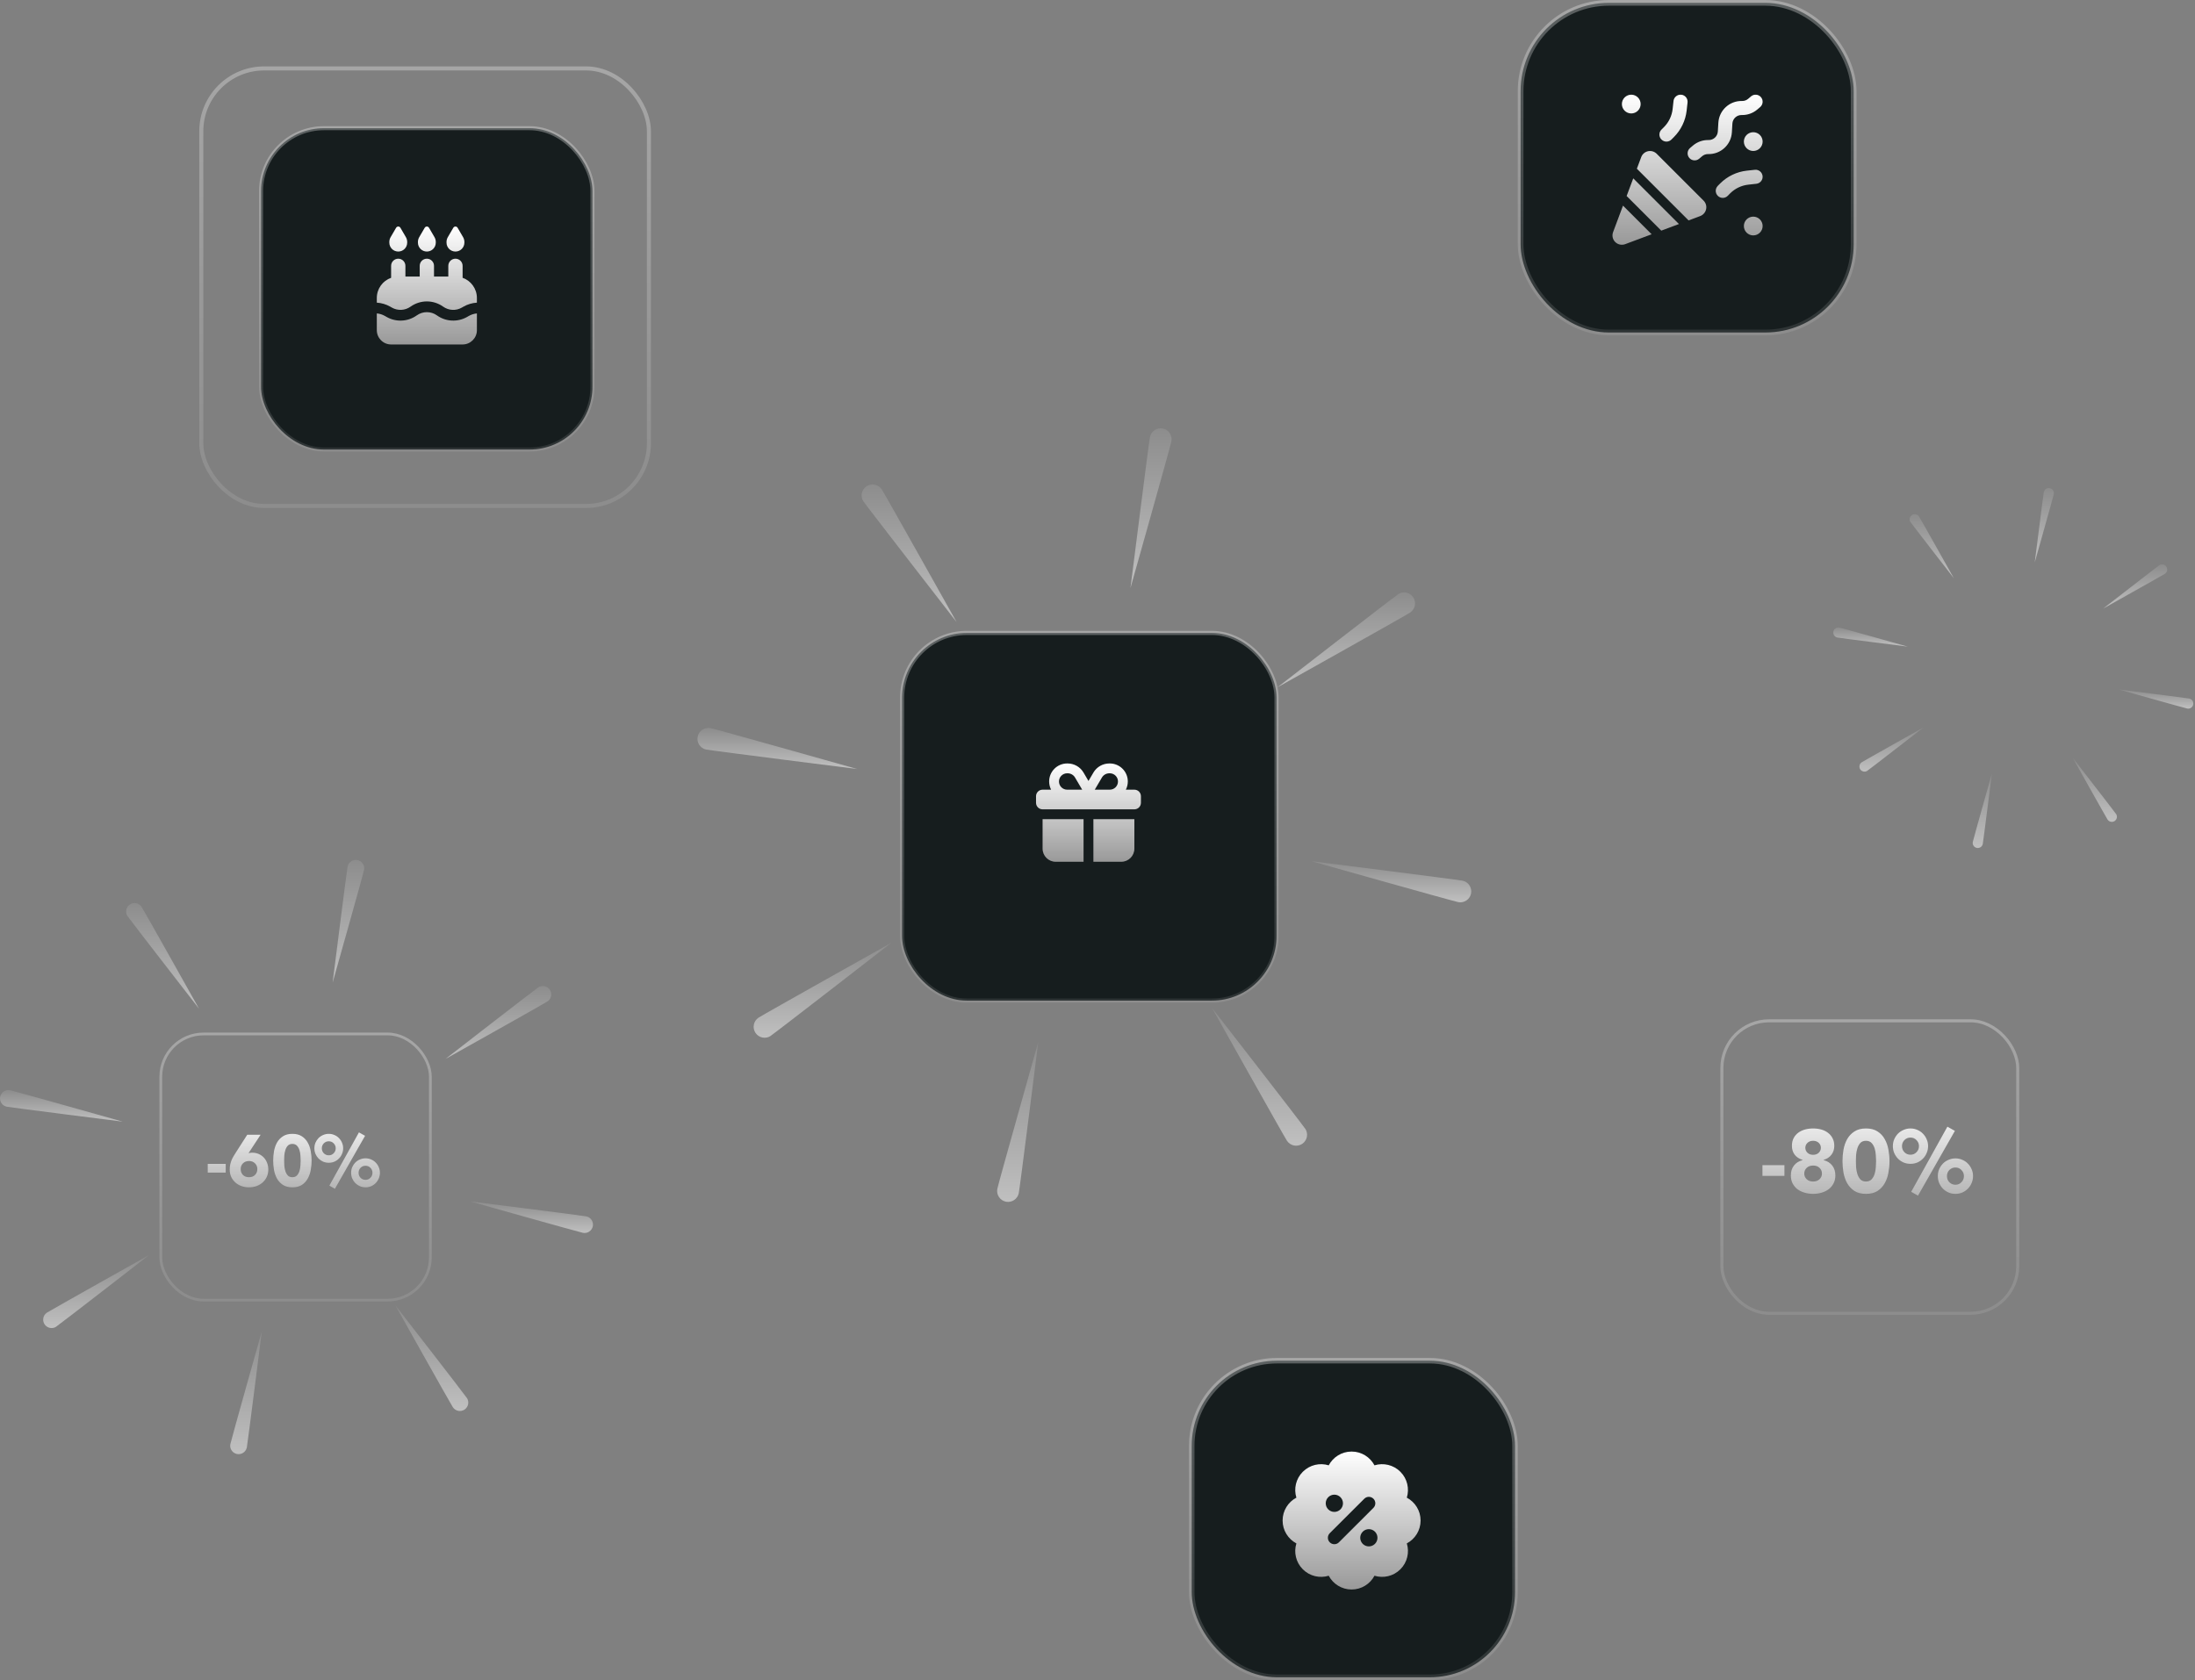 <svg width="538" height="412" viewBox="0 0 538 412" fill="none" xmlns="http://www.w3.org/2000/svg">
<rect x="0" y="0" width="538" height="412" fill="#808080" stroke="none"/>
<g opacity="0.5">
<path d="M536.587 171.269C537.265 171.402 537.698 172.069 537.565 172.736C537.431 173.414 536.765 173.848 536.098 173.714C535.42 173.581 519.36 169.046 519.36 169.046C519.36 169.046 535.92 171.136 536.587 171.269Z" fill="url(#paint0_linear_14384_41081)"/>
<path d="M450.342 156.308C449.664 156.175 449.23 155.508 449.364 154.841C449.497 154.175 450.164 153.73 450.831 153.863C451.509 153.997 467.568 158.531 467.568 158.531C467.568 158.531 451.008 156.442 450.342 156.308Z" fill="url(#paint1_linear_14384_41081)"/>
<path d="M518.659 199.562C519.037 200.14 518.882 200.907 518.304 201.296C517.726 201.674 516.959 201.518 516.57 200.94C516.192 200.362 508.034 185.803 508.034 185.803C508.034 185.803 518.27 198.984 518.648 199.562L518.659 199.562Z" fill="url(#paint2_linear_14384_41081)"/>
<path d="M468.268 128.008C467.89 127.43 468.045 126.664 468.623 126.275C469.201 125.897 469.968 126.052 470.357 126.63C470.735 127.208 478.893 141.768 478.893 141.768C478.893 141.768 468.657 128.586 468.279 128.008L468.268 128.008Z" fill="url(#paint3_linear_14384_41081)"/>
<path d="M485.984 206.91C485.851 207.588 485.184 208.021 484.517 207.888C483.839 207.755 483.406 207.088 483.539 206.421C483.673 205.743 488.207 189.683 488.207 189.683C488.207 189.683 486.118 206.243 485.984 206.921L485.984 206.91Z" fill="url(#paint4_linear_14384_41081)"/>
<path d="M500.944 120.664C501.077 119.986 501.744 119.552 502.411 119.686C503.089 119.819 503.522 120.486 503.389 121.153C503.256 121.831 498.721 137.891 498.721 137.891C498.721 137.891 500.811 121.331 500.944 120.653L500.944 120.664Z" fill="url(#paint5_linear_14384_41081)"/>
<path d="M457.687 188.98C457.109 189.357 456.342 189.202 455.953 188.624C455.575 188.046 455.731 187.279 456.309 186.89C456.887 186.512 471.446 178.355 471.446 178.355C471.446 178.355 458.265 188.591 457.687 188.968L457.687 188.98Z" fill="url(#paint6_linear_14384_41081)"/>
<path d="M529.24 138.588C529.818 138.21 530.585 138.366 530.974 138.944C531.352 139.521 531.196 140.288 530.618 140.677C530.04 141.066 515.481 149.213 515.481 149.213C515.481 149.213 528.662 138.977 529.24 138.599L529.24 138.588Z" fill="url(#paint7_linear_14384_41081)"/>
</g>
<rect x="292.094" y="333.609" width="79.241" height="77.613" rx="20.883" fill="#161D1E" stroke="url(#paint8_linear_14384_41081)" stroke-width="1.347"/>
<path d="M331.28 355.885C333.711 355.885 335.825 357.252 336.888 359.26C339.062 358.593 341.519 359.121 343.236 360.839C344.954 362.556 345.482 365.02 344.815 367.187C346.823 368.25 348.191 370.364 348.191 372.795C348.191 375.226 346.823 377.34 344.815 378.403C345.482 380.576 344.954 383.034 343.236 384.751C341.519 386.468 339.055 386.997 336.888 386.33C335.825 388.338 333.711 389.705 331.28 389.705C328.849 389.705 326.736 388.338 325.672 386.33C323.499 386.997 321.042 386.468 319.324 384.751C317.607 383.034 317.078 380.57 317.746 378.403C315.737 377.34 314.37 375.226 314.37 372.795C314.37 370.364 315.737 368.25 317.746 367.187C317.078 365.014 317.607 362.556 319.324 360.839C321.042 359.121 323.506 358.593 325.672 359.26C326.736 357.252 328.849 355.885 331.28 355.885ZM327.053 370.681C327.613 370.681 328.151 370.459 328.547 370.062C328.944 369.666 329.167 369.128 329.167 368.567C329.167 368.007 328.944 367.469 328.547 367.073C328.151 366.676 327.613 366.454 327.053 366.454C326.492 366.454 325.955 366.676 325.558 367.073C325.162 367.469 324.939 368.007 324.939 368.567C324.939 369.128 325.162 369.666 325.558 370.062C325.955 370.459 326.492 370.681 327.053 370.681ZM337.622 377.023C337.622 376.462 337.399 375.924 337.003 375.528C336.606 375.131 336.068 374.909 335.508 374.909C334.947 374.909 334.41 375.131 334.013 375.528C333.617 375.924 333.394 376.462 333.394 377.023C333.394 377.583 333.617 378.121 334.013 378.517C334.41 378.914 334.947 379.136 335.508 379.136C336.068 379.136 336.606 378.914 337.003 378.517C337.399 378.121 337.622 377.583 337.622 377.023ZM336.631 369.69C337.252 369.069 337.252 368.065 336.631 367.451C336.01 366.837 335.006 366.83 334.392 367.451L325.93 375.9C325.309 376.521 325.309 377.525 325.93 378.139C326.551 378.753 327.555 378.76 328.169 378.139L336.631 369.69Z" fill="url(#paint9_linear_14384_41081)"/>
<rect x="63.991" y="31.43" width="81.222" height="78.78" rx="15.404" fill="#161D1E" stroke="url(#paint10_linear_14384_41081)" stroke-width="0.994"/>
<rect x="49.338" y="16.776" width="109.713" height="107.271" rx="15.404" stroke="url(#paint11_linear_14384_41081)" stroke-width="0.994"/>
<path d="M97.089 55.842L95.742 58.148C95.534 58.504 95.424 58.914 95.424 59.331V59.484C95.424 60.694 96.404 61.674 97.615 61.674C98.825 61.674 99.805 60.694 99.805 59.484V59.331C99.805 58.914 99.695 58.509 99.487 58.148L98.14 55.842C98.031 55.656 97.828 55.541 97.615 55.541C97.401 55.541 97.198 55.656 97.089 55.842ZM104.098 55.842L102.751 58.148C102.543 58.504 102.433 58.914 102.433 59.331V59.484C102.433 60.694 103.414 61.674 104.624 61.674C105.834 61.674 106.814 60.694 106.814 59.484V59.331C106.814 58.914 106.705 58.509 106.497 58.148L105.15 55.842C105.04 55.656 104.837 55.541 104.624 55.541C104.41 55.541 104.208 55.656 104.098 55.842ZM109.76 58.148C109.552 58.504 109.443 58.914 109.443 59.331V59.484C109.443 60.694 110.423 61.674 111.633 61.674C112.843 61.674 113.824 60.694 113.824 59.484V59.331C113.824 58.914 113.714 58.509 113.506 58.148L112.159 55.842C112.049 55.656 111.847 55.541 111.633 55.541C111.42 55.541 111.217 55.656 111.108 55.842L109.76 58.148ZM99.367 65.179C99.367 64.21 98.584 63.427 97.615 63.427C96.645 63.427 95.862 64.21 95.862 65.179V68.109C93.82 68.826 92.357 70.775 92.357 73.064V74.204C93.502 74.275 94.635 74.603 95.659 75.189L96.048 75.414C97.489 76.235 99.274 76.147 100.626 75.184C103.019 73.475 106.228 73.475 108.621 75.184C109.969 76.147 111.759 76.241 113.199 75.414L113.588 75.189C114.612 74.603 115.74 74.275 116.89 74.204V73.064C116.89 70.775 115.428 68.826 113.386 68.109V65.179C113.386 64.21 112.603 63.427 111.633 63.427C110.664 63.427 109.881 64.21 109.881 65.179V67.808H106.376V65.179C106.376 64.21 105.593 63.427 104.624 63.427C103.655 63.427 102.872 64.21 102.872 65.179V67.808H99.367V65.179ZM116.89 76.843C116.195 76.909 115.516 77.117 114.892 77.473L114.503 77.697C112.17 79.028 109.279 78.886 107.094 77.325C105.615 76.268 103.633 76.268 102.154 77.325C99.969 78.886 97.078 79.033 94.745 77.697L94.356 77.473C93.732 77.117 93.053 76.903 92.357 76.843V80.95C92.357 82.883 93.929 84.455 95.862 84.455H113.386C115.319 84.455 116.89 82.883 116.89 80.95V76.843Z" fill="url(#paint12_linear_14384_41081)"/>
<g opacity="0.5">
<path d="M143.688 298.221C144.808 298.441 145.523 299.542 145.303 300.642C145.083 301.762 143.982 302.477 142.881 302.257C141.762 302.037 115.249 294.551 115.249 294.551C115.249 294.551 142.587 298 143.688 298.221Z" fill="url(#paint13_linear_14384_41081)"/>
<path d="M1.654 271.33C0.535 271.11 -0.181 270.009 0.04 268.908C0.26 267.808 1.361 267.074 2.462 267.294C3.581 267.514 30.094 275 30.094 275C30.094 275 2.755 271.551 1.654 271.33Z" fill="url(#paint14_linear_14384_41081)"/>
<path d="M114.44 342.737C115.064 343.691 114.807 344.957 113.853 345.599C112.899 346.223 111.633 345.966 110.991 345.012C110.367 344.058 96.899 320.022 96.899 320.022C96.899 320.022 113.798 341.783 114.422 342.737L114.44 342.737Z" fill="url(#paint15_linear_14384_41081)"/>
<path d="M31.25 224.609C30.626 223.655 30.883 222.389 31.837 221.747C32.791 221.123 34.057 221.38 34.7 222.334C35.324 223.288 48.791 247.324 48.791 247.324C48.791 247.324 31.892 225.563 31.269 224.609L31.25 224.609Z" fill="url(#paint16_linear_14384_41081)"/>
<path d="M60.498 354.867C60.278 355.986 59.177 356.702 58.076 356.482C56.957 356.262 56.242 355.161 56.462 354.06C56.682 352.941 64.168 326.428 64.168 326.428C64.168 326.428 60.718 353.766 60.498 354.885L60.498 354.867Z" fill="url(#paint17_linear_14384_41081)"/>
<path d="M85.194 212.486C85.414 211.367 86.515 210.651 87.616 210.872C88.735 211.092 89.451 212.193 89.231 213.294C89.011 214.413 81.525 240.926 81.525 240.926C81.525 240.926 84.974 213.587 85.194 212.468L85.194 212.486Z" fill="url(#paint18_linear_14384_41081)"/>
<path d="M13.784 325.269C12.83 325.893 11.564 325.636 10.922 324.682C10.298 323.728 10.555 322.462 11.509 321.82C12.463 321.196 36.499 307.729 36.499 307.729C36.499 307.729 14.738 324.627 13.784 325.251L13.784 325.269Z" fill="url(#paint19_linear_14384_41081)"/>
<path d="M131.909 242.08C132.863 241.456 134.129 241.713 134.771 242.667C135.395 243.622 135.138 244.888 134.184 245.53C133.23 246.172 109.194 259.621 109.194 259.621C109.194 259.621 130.955 242.722 131.909 242.099L131.909 242.08Z" fill="url(#paint20_linear_14384_41081)"/>
</g>
<rect x="39.412" y="253.499" width="66.073" height="65.259" rx="10.491" stroke="url(#paint21_linear_14384_41081)" stroke-width="0.677"/>
<path d="M55.323 287.498H50.917V285.349H55.323V287.498ZM60.908 282.734C61.052 282.699 61.195 282.669 61.338 282.645C61.482 282.621 61.631 282.609 61.786 282.609C62.383 282.609 62.926 282.717 63.416 282.931C63.905 283.146 64.323 283.439 64.669 283.809C65.016 284.179 65.284 284.621 65.475 285.134C65.666 285.636 65.762 286.173 65.762 286.746C65.762 287.403 65.636 288 65.386 288.537C65.147 289.062 64.813 289.516 64.383 289.898C63.965 290.28 63.464 290.578 62.879 290.793C62.305 290.996 61.691 291.098 61.034 291.098C60.365 291.098 59.745 290.996 59.171 290.793C58.598 290.578 58.097 290.28 57.667 289.898C57.249 289.516 56.915 289.062 56.664 288.537C56.425 288 56.306 287.403 56.306 286.746C56.306 286.292 56.348 285.88 56.431 285.51C56.515 285.128 56.623 284.77 56.754 284.436C56.897 284.101 57.058 283.785 57.237 283.487C57.428 283.176 57.625 282.86 57.828 282.537L60.604 278.204H63.881L60.908 282.734ZM63.075 286.639C63.075 286.065 62.885 285.594 62.502 285.224C62.132 284.842 61.643 284.651 61.034 284.651C60.425 284.651 59.93 284.842 59.547 285.224C59.177 285.594 58.992 286.065 58.992 286.639C58.992 287.212 59.177 287.689 59.547 288.071C59.93 288.441 60.425 288.626 61.034 288.626C61.643 288.626 62.132 288.441 62.502 288.071C62.885 287.689 63.075 287.212 63.075 286.639ZM66.958 284.543C66.958 283.791 67.024 283.027 67.155 282.251C67.298 281.475 67.543 280.77 67.889 280.138C68.247 279.505 68.731 278.992 69.34 278.598C69.949 278.192 70.725 277.989 71.668 277.989C72.611 277.989 73.387 278.192 73.996 278.598C74.605 278.992 75.082 279.505 75.429 280.138C75.787 280.77 76.032 281.475 76.163 282.251C76.306 283.027 76.378 283.791 76.378 284.543C76.378 285.295 76.306 286.059 76.163 286.835C76.032 287.612 75.787 288.316 75.429 288.949C75.082 289.581 74.605 290.101 73.996 290.507C73.387 290.901 72.611 291.098 71.668 291.098C70.725 291.098 69.949 290.901 69.34 290.507C68.731 290.101 68.247 289.581 67.889 288.949C67.543 288.316 67.298 287.612 67.155 286.835C67.024 286.059 66.958 285.295 66.958 284.543ZM69.644 284.543C69.644 284.878 69.656 285.277 69.68 285.743C69.716 286.209 69.799 286.656 69.931 287.086C70.062 287.516 70.259 287.88 70.522 288.179C70.796 288.477 71.178 288.626 71.668 288.626C72.145 288.626 72.522 288.477 72.796 288.179C73.071 287.88 73.274 287.516 73.405 287.086C73.536 286.656 73.614 286.209 73.638 285.743C73.674 285.277 73.692 284.878 73.692 284.543C73.692 284.209 73.674 283.809 73.638 283.343C73.614 282.878 73.536 282.43 73.405 282C73.274 281.57 73.071 281.206 72.796 280.908C72.522 280.609 72.145 280.46 71.668 280.46C71.178 280.46 70.796 280.609 70.522 280.908C70.259 281.206 70.062 281.57 69.931 282C69.799 282.43 69.716 282.878 69.68 283.343C69.656 283.809 69.644 284.209 69.644 284.543ZM86.063 287.534C86.063 287.044 86.152 286.585 86.331 286.155C86.522 285.725 86.773 285.349 87.084 285.027C87.406 284.704 87.782 284.454 88.212 284.275C88.641 284.084 89.101 283.988 89.591 283.988C90.08 283.988 90.54 284.084 90.97 284.275C91.399 284.454 91.769 284.704 92.08 285.027C92.402 285.349 92.653 285.725 92.832 286.155C93.023 286.585 93.119 287.044 93.119 287.534C93.119 288.023 93.023 288.489 92.832 288.931C92.653 289.361 92.402 289.737 92.08 290.059C91.769 290.381 91.399 290.638 90.97 290.829C90.54 291.008 90.08 291.098 89.591 291.098C89.101 291.098 88.641 291.008 88.212 290.829C87.782 290.638 87.406 290.381 87.084 290.059C86.773 289.737 86.522 289.361 86.331 288.931C86.152 288.489 86.063 288.023 86.063 287.534ZM91.292 287.534C91.292 287.056 91.125 286.65 90.79 286.316C90.468 285.982 90.068 285.815 89.591 285.815C89.113 285.815 88.707 285.982 88.373 286.316C88.05 286.65 87.889 287.056 87.889 287.534C87.889 288.023 88.05 288.435 88.373 288.77C88.707 289.104 89.113 289.271 89.591 289.271C90.068 289.271 90.468 289.104 90.79 288.77C91.125 288.435 91.292 288.023 91.292 287.534ZM77.055 281.535C77.055 281.045 77.144 280.585 77.323 280.156C77.514 279.726 77.765 279.35 78.076 279.027C78.398 278.705 78.774 278.454 79.204 278.275C79.633 278.084 80.093 277.989 80.583 277.989C81.072 277.989 81.532 278.084 81.962 278.275C82.391 278.454 82.762 278.705 83.072 279.027C83.394 279.35 83.645 279.726 83.824 280.156C84.015 280.585 84.111 281.045 84.111 281.535C84.111 282.024 84.015 282.484 83.824 282.914C83.645 283.343 83.394 283.719 83.072 284.042C82.762 284.364 82.391 284.621 81.962 284.812C81.532 284.991 81.072 285.08 80.583 285.08C80.093 285.08 79.633 284.991 79.204 284.812C78.774 284.621 78.398 284.364 78.076 284.042C77.765 283.719 77.514 283.343 77.323 282.914C77.144 282.484 77.055 282.024 77.055 281.535ZM82.284 281.535C82.284 281.057 82.117 280.651 81.783 280.317C81.46 279.983 81.06 279.815 80.583 279.815C80.105 279.815 79.699 279.983 79.365 280.317C79.043 280.651 78.881 281.057 78.881 281.535C78.881 282.012 79.043 282.418 79.365 282.752C79.699 283.087 80.105 283.254 80.583 283.254C81.06 283.254 81.46 283.087 81.783 282.752C82.117 282.418 82.284 282.012 82.284 281.535ZM87.979 277.631L89.483 278.472L82.087 291.456L80.726 290.686L87.979 277.631Z" fill="url(#paint22_linear_14384_41081)"/>
<rect x="422.036" y="250.278" width="72.516" height="71.701" rx="11.57" stroke="url(#paint23_linear_14384_41081)" stroke-width="0.746"/>
<path d="M437.368 288.301H431.979V285.673H437.368V288.301ZM439.205 280.942C439.205 280.226 439.337 279.605 439.6 279.08C439.877 278.539 440.25 278.094 440.717 277.744C441.199 277.379 441.754 277.108 442.382 276.933C443.01 276.758 443.681 276.67 444.397 276.67C445.112 276.67 445.784 276.758 446.412 276.933C447.04 277.108 447.588 277.379 448.055 277.744C448.522 278.094 448.894 278.539 449.172 279.08C449.449 279.605 449.588 280.226 449.588 280.942C449.588 281.789 449.354 282.511 448.887 283.11C448.434 283.709 447.792 284.132 446.96 284.381V284.424C447.894 284.673 448.61 285.125 449.106 285.782C449.603 286.425 449.851 287.228 449.851 288.192C449.851 288.937 449.698 289.594 449.391 290.163C449.099 290.733 448.697 291.207 448.186 291.587C447.69 291.952 447.113 292.23 446.456 292.42C445.799 292.609 445.112 292.704 444.397 292.704C443.681 292.704 442.995 292.609 442.338 292.42C441.681 292.23 441.097 291.952 440.585 291.587C440.089 291.207 439.687 290.733 439.381 290.163C439.089 289.594 438.943 288.937 438.943 288.192C438.943 287.228 439.191 286.425 439.687 285.782C440.184 285.125 440.899 284.673 441.834 284.424V284.381C441.002 284.132 440.352 283.709 439.884 283.11C439.432 282.511 439.205 281.789 439.205 280.942ZM442.491 281.402C442.491 281.884 442.666 282.292 443.017 282.628C443.367 282.964 443.827 283.132 444.397 283.132C444.966 283.132 445.426 282.964 445.777 282.628C446.127 282.292 446.302 281.884 446.302 281.402C446.302 280.934 446.127 280.533 445.777 280.197C445.426 279.861 444.966 279.693 444.397 279.693C443.827 279.693 443.367 279.861 443.017 280.197C442.666 280.533 442.491 280.934 442.491 281.402ZM442.228 287.732C442.228 288.272 442.425 288.732 442.82 289.112C443.214 289.492 443.74 289.681 444.397 289.681C445.054 289.681 445.58 289.492 445.974 289.112C446.368 288.732 446.565 288.272 446.565 287.732C446.565 287.177 446.368 286.71 445.974 286.33C445.58 285.95 445.054 285.761 444.397 285.761C443.74 285.761 443.214 285.95 442.82 286.33C442.425 286.71 442.228 287.177 442.228 287.732ZM451.599 284.687C451.599 283.767 451.679 282.833 451.84 281.884C452.015 280.934 452.314 280.073 452.738 279.299C453.176 278.525 453.767 277.897 454.512 277.415C455.257 276.919 456.206 276.67 457.36 276.67C458.513 276.67 459.463 276.919 460.207 277.415C460.952 277.897 461.536 278.525 461.96 279.299C462.398 280.073 462.697 280.934 462.858 281.884C463.033 282.833 463.121 283.767 463.121 284.687C463.121 285.607 463.033 286.542 462.858 287.491C462.697 288.44 462.398 289.302 461.96 290.076C461.536 290.85 460.952 291.485 460.207 291.981C459.463 292.463 458.513 292.704 457.36 292.704C456.206 292.704 455.257 292.463 454.512 291.981C453.767 291.485 453.176 290.85 452.738 290.076C452.314 289.302 452.015 288.44 451.84 287.491C451.679 286.542 451.599 285.607 451.599 284.687ZM454.885 284.687C454.885 285.096 454.899 285.585 454.928 286.155C454.972 286.724 455.074 287.272 455.235 287.798C455.396 288.323 455.637 288.769 455.958 289.134C456.294 289.499 456.761 289.681 457.36 289.681C457.944 289.681 458.404 289.499 458.74 289.134C459.076 288.769 459.324 288.323 459.484 287.798C459.645 287.272 459.74 286.724 459.769 286.155C459.813 285.585 459.835 285.096 459.835 284.687C459.835 284.278 459.813 283.789 459.769 283.22C459.74 282.65 459.645 282.103 459.484 281.577C459.324 281.051 459.076 280.606 458.74 280.241C458.404 279.876 457.944 279.693 457.36 279.693C456.761 279.693 456.294 279.876 455.958 280.241C455.637 280.606 455.396 281.051 455.235 281.577C455.074 282.103 454.972 282.65 454.928 283.22C454.899 283.789 454.885 284.278 454.885 284.687ZM474.966 288.345C474.966 287.747 475.076 287.184 475.295 286.659C475.529 286.133 475.835 285.673 476.215 285.279C476.609 284.884 477.069 284.578 477.595 284.359C478.121 284.125 478.683 284.008 479.282 284.008C479.88 284.008 480.442 284.125 480.968 284.359C481.494 284.578 481.947 284.884 482.326 285.279C482.721 285.673 483.027 286.133 483.246 286.659C483.48 287.184 483.597 287.747 483.597 288.345C483.597 288.944 483.48 289.514 483.246 290.054C483.027 290.58 482.721 291.04 482.326 291.434C481.947 291.828 481.494 292.142 480.968 292.376C480.442 292.595 479.88 292.704 479.282 292.704C478.683 292.704 478.121 292.595 477.595 292.376C477.069 292.142 476.609 291.828 476.215 291.434C475.835 291.04 475.529 290.58 475.295 290.054C475.076 289.514 474.966 288.944 474.966 288.345ZM481.362 288.345C481.362 287.761 481.158 287.265 480.749 286.856C480.355 286.447 479.866 286.242 479.282 286.242C478.697 286.242 478.201 286.447 477.792 286.856C477.398 287.265 477.201 287.761 477.201 288.345C477.201 288.944 477.398 289.448 477.792 289.857C478.201 290.266 478.697 290.47 479.282 290.47C479.866 290.47 480.355 290.266 480.749 289.857C481.158 289.448 481.362 288.944 481.362 288.345ZM463.948 281.007C463.948 280.409 464.058 279.846 464.277 279.321C464.511 278.795 464.817 278.335 465.197 277.941C465.591 277.546 466.051 277.24 466.577 277.021C467.103 276.787 467.665 276.67 468.264 276.67C468.862 276.67 469.425 276.787 469.95 277.021C470.476 277.24 470.929 277.546 471.308 277.941C471.703 278.335 472.009 278.795 472.228 279.321C472.462 279.846 472.579 280.409 472.579 281.007C472.579 281.606 472.462 282.168 472.228 282.694C472.009 283.22 471.703 283.68 471.308 284.074C470.929 284.468 470.476 284.782 469.95 285.016C469.425 285.235 468.862 285.344 468.264 285.344C467.665 285.344 467.103 285.235 466.577 285.016C466.051 284.782 465.591 284.468 465.197 284.074C464.817 283.68 464.511 283.22 464.277 282.694C464.058 282.168 463.948 281.606 463.948 281.007ZM470.345 281.007C470.345 280.423 470.14 279.927 469.731 279.518C469.337 279.109 468.848 278.905 468.264 278.905C467.68 278.905 467.183 279.109 466.774 279.518C466.38 279.927 466.183 280.423 466.183 281.007C466.183 281.591 466.38 282.088 466.774 282.497C467.183 282.906 467.68 283.11 468.264 283.11C468.848 283.11 469.337 282.906 469.731 282.497C470.14 282.088 470.345 281.591 470.345 281.007ZM477.31 276.232L479.15 277.262L470.104 293.142L468.439 292.2L477.31 276.232Z" fill="url(#paint24_linear_14384_41081)"/>
<rect x="372.706" y="0.698" width="81.634" height="80.82" rx="21.64" fill="#161D1E" stroke="url(#paint25_linear_14384_41081)" stroke-width="1.396"/>
<path d="M397.527 25.515C397.527 24.905 397.769 24.32 398.201 23.889C398.632 23.458 399.217 23.215 399.827 23.215C400.437 23.215 401.022 23.458 401.453 23.889C401.885 24.32 402.127 24.905 402.127 25.515C402.127 26.125 401.885 26.71 401.453 27.142C401.022 27.573 400.437 27.816 399.827 27.816C399.217 27.816 398.632 27.573 398.201 27.142C397.769 26.71 397.527 26.125 397.527 25.515ZM427.427 34.715C427.427 34.105 427.669 33.52 428.1 33.089C428.532 32.658 429.117 32.415 429.727 32.415C430.337 32.415 430.922 32.658 431.353 33.089C431.784 33.52 432.026 34.105 432.026 34.715C432.026 35.325 431.784 35.91 431.353 36.342C430.922 36.773 430.337 37.015 429.727 37.015C429.117 37.015 428.532 36.773 428.1 36.342C427.669 35.91 427.427 35.325 427.427 34.715ZM429.727 53.115C430.337 53.115 430.922 53.357 431.353 53.789C431.784 54.22 432.026 54.805 432.026 55.415C432.026 56.025 431.784 56.61 431.353 57.041C430.922 57.473 430.337 57.715 429.727 57.715C429.117 57.715 428.532 57.473 428.1 57.041C427.669 56.61 427.427 56.025 427.427 55.415C427.427 54.805 427.669 54.22 428.1 53.789C428.532 53.357 429.117 53.115 429.727 53.115ZM407.23 34.212C406.554 33.537 406.554 32.444 407.23 31.776L407.827 31.179C409.027 29.979 409.782 28.405 409.968 26.716L410.184 24.746C410.292 23.805 411.147 23.122 412.096 23.223C413.045 23.323 413.727 24.179 413.62 25.127L413.404 27.097C413.131 29.562 412.024 31.862 410.27 33.616L409.674 34.212C408.998 34.888 407.906 34.888 407.237 34.212H407.23ZM421.03 45.568L421.619 44.979C423.373 43.225 425.673 42.118 428.138 41.845L430.107 41.63C431.056 41.522 431.904 42.205 432.012 43.153C432.12 44.102 431.437 44.95 430.488 45.058L428.519 45.274C426.83 45.46 425.256 46.215 424.056 47.415L423.474 48.012C422.798 48.688 421.705 48.688 421.037 48.012C420.369 47.336 420.361 46.244 421.037 45.575L421.03 45.568ZM431.617 23.826C432.235 24.552 432.141 25.645 431.416 26.256L430.697 26.867C429.633 27.765 428.275 28.239 426.888 28.204C425.694 28.175 424.688 29.095 424.616 30.288L424.487 32.444C424.307 35.499 421.734 37.856 418.68 37.777C418.133 37.763 417.601 37.95 417.192 38.302L416.473 38.913C415.747 39.531 414.655 39.437 414.044 38.712C413.433 37.986 413.519 36.893 414.245 36.282L414.964 35.671C416.027 34.773 417.386 34.298 418.773 34.334C419.966 34.363 420.972 33.443 421.044 32.25L421.174 30.094C421.353 27.039 423.926 24.682 426.981 24.761C427.527 24.775 428.059 24.588 428.469 24.236L429.187 23.625C429.913 23.007 431.006 23.101 431.617 23.826ZM406.051 37.691L417.551 49.191C418.105 49.744 418.342 50.542 418.169 51.304C417.997 52.066 417.458 52.698 416.732 52.971L413.878 54.042L401.2 41.364L402.271 38.51C402.544 37.777 403.176 37.238 403.938 37.073C404.7 36.907 405.498 37.145 406.051 37.691ZM398.691 48.055L400.316 43.728L411.514 54.926L407.187 56.55L398.691 48.055ZM397.807 50.42L404.822 57.435L398.332 59.864C397.491 60.18 396.535 59.972 395.896 59.339C395.256 58.707 395.055 57.751 395.371 56.91L397.8 50.42H397.807Z" fill="url(#paint26_linear_14384_41081)"/>
<rect x="221.111" y="155.176" width="91.775" height="90.147" rx="15.857" fill="#161D1E" stroke="url(#paint27_linear_14384_41081)" stroke-width="1.023"/>
<path d="M270.077 190.637C270.459 189.989 271.152 189.592 271.9 189.592H272.011C273.121 189.592 274.019 190.491 274.019 191.601C274.019 192.711 273.121 193.609 272.011 193.609H268.33L270.077 190.637ZM263.499 190.637L265.247 193.609H261.566C260.456 193.609 259.557 192.711 259.557 191.601C259.557 190.491 260.456 189.592 261.566 189.592H261.676C262.424 189.592 263.122 189.989 263.499 190.637ZM267.998 189.416L266.788 191.475L265.578 189.416C264.764 188.03 263.278 187.182 261.676 187.182H261.566C259.125 187.182 257.147 189.16 257.147 191.601C257.147 192.324 257.322 193.007 257.629 193.609H255.54C254.651 193.609 253.933 194.328 253.933 195.216V196.823C253.933 197.712 254.651 198.43 255.54 198.43H278.037C278.926 198.43 279.644 197.712 279.644 196.823V195.216C279.644 194.328 278.926 193.609 278.037 193.609H275.948C276.254 193.007 276.43 192.324 276.43 191.601C276.43 189.16 274.451 187.182 272.011 187.182H271.9C270.298 187.182 268.812 188.03 267.998 189.411V189.416ZM278.037 200.841H267.993V211.286H274.823C276.596 211.286 278.037 209.845 278.037 208.072V200.841ZM265.583 200.841H255.54V208.072C255.54 209.845 256.981 211.286 258.753 211.286H265.583V200.841Z" fill="url(#paint28_linear_14384_41081)"/>
<g opacity="0.5">
<path d="M358.458 215.918C359.915 216.204 360.846 217.638 360.56 219.071C360.273 220.528 358.84 221.459 357.407 221.173C355.949 220.886 321.433 211.14 321.433 211.14C321.433 211.14 357.024 215.631 358.458 215.918Z" fill="url(#paint29_linear_14384_41081)"/>
<path d="M173.099 183.77C171.642 183.483 170.71 182.05 170.997 180.616C171.284 179.183 172.717 178.228 174.15 178.514C175.607 178.801 210.123 188.547 210.123 188.547C210.123 188.547 174.532 184.056 173.099 183.77Z" fill="url(#paint30_linear_14384_41081)"/>
<path d="M319.928 276.729C320.741 277.972 320.406 279.62 319.164 280.456C317.922 281.268 316.274 280.933 315.438 279.691C314.626 278.449 297.093 247.158 297.093 247.158C297.093 247.158 319.092 275.487 319.905 276.729L319.928 276.729Z" fill="url(#paint31_linear_14384_41081)"/>
<path d="M211.628 122.942C210.816 121.7 211.151 120.052 212.393 119.216C213.635 118.404 215.283 118.738 216.119 119.98C216.931 121.222 234.464 152.514 234.464 152.514C234.464 152.514 212.464 124.184 211.652 122.942L211.628 122.942Z" fill="url(#paint32_linear_14384_41081)"/>
<path d="M249.703 292.522C249.417 293.979 247.983 294.911 246.55 294.624C245.093 294.337 244.162 292.904 244.448 291.471C244.735 290.014 254.48 255.498 254.48 255.498C254.48 255.498 249.99 291.089 249.703 292.546L249.703 292.522Z" fill="url(#paint33_linear_14384_41081)"/>
<path d="M281.854 107.163C282.141 105.706 283.574 104.775 285.007 105.061C286.464 105.348 287.396 106.781 287.109 108.214C286.823 109.671 277.077 144.187 277.077 144.187C277.077 144.187 281.568 108.596 281.854 107.139L281.854 107.163Z" fill="url(#paint34_linear_14384_41081)"/>
<path d="M188.888 253.987C187.646 254.799 185.998 254.465 185.162 253.223C184.35 251.981 184.684 250.332 185.927 249.496C187.169 248.684 218.46 231.151 218.46 231.151C218.46 231.151 190.131 253.151 188.888 253.963L188.888 253.987Z" fill="url(#paint35_linear_14384_41081)"/>
<path d="M342.669 145.684C343.911 144.872 345.559 145.206 346.395 146.448C347.207 147.69 346.873 149.339 345.631 150.175C344.389 151.011 313.097 168.52 313.097 168.52C313.097 168.52 341.427 146.52 342.669 145.708L342.669 145.684Z" fill="url(#paint36_linear_14384_41081)"/>
</g>
<defs>
<linearGradient id="paint0_linear_14384_41081" x1="528.474" y1="173.738" x2="528.474" y2="169.046" gradientUnits="userSpaceOnUse">
<stop stop-color="white"/>
<stop offset="1" stop-color="#999999"/>
</linearGradient>
<linearGradient id="paint1_linear_14384_41081" x1="458.454" y1="158.531" x2="458.454" y2="153.84" gradientUnits="userSpaceOnUse">
<stop stop-color="white"/>
<stop offset="1" stop-color="#999999"/>
</linearGradient>
<linearGradient id="paint2_linear_14384_41081" x1="513.45" y1="201.502" x2="513.45" y2="185.803" gradientUnits="userSpaceOnUse">
<stop stop-color="white"/>
<stop offset="1" stop-color="#999999"/>
</linearGradient>
<linearGradient id="paint3_linear_14384_41081" x1="473.477" y1="141.768" x2="473.477" y2="126.069" gradientUnits="userSpaceOnUse">
<stop stop-color="white"/>
<stop offset="1" stop-color="#999999"/>
</linearGradient>
<linearGradient id="paint4_linear_14384_41081" x1="485.861" y1="207.912" x2="485.861" y2="189.683" gradientUnits="userSpaceOnUse">
<stop stop-color="white"/>
<stop offset="1" stop-color="#999999"/>
</linearGradient>
<linearGradient id="paint5_linear_14384_41081" x1="501.067" y1="137.891" x2="501.067" y2="119.662" gradientUnits="userSpaceOnUse">
<stop stop-color="white"/>
<stop offset="1" stop-color="#999999"/>
</linearGradient>
<linearGradient id="paint6_linear_14384_41081" x1="463.597" y1="189.186" x2="463.597" y2="178.355" gradientUnits="userSpaceOnUse">
<stop stop-color="white"/>
<stop offset="1" stop-color="#999999"/>
</linearGradient>
<linearGradient id="paint7_linear_14384_41081" x1="523.33" y1="149.213" x2="523.33" y2="138.382" gradientUnits="userSpaceOnUse">
<stop stop-color="white"/>
<stop offset="1" stop-color="#999999"/>
</linearGradient>
<linearGradient id="paint8_linear_14384_41081" x1="331.714" y1="332.936" x2="331.714" y2="411.896" gradientUnits="userSpaceOnUse">
<stop stop-color="white" stop-opacity="0.3"/>
<stop offset="1" stop-color="white" stop-opacity="0.1"/>
</linearGradient>
<linearGradient id="paint9_linear_14384_41081" x1="331.28" y1="355.885" x2="331.28" y2="389.705" gradientUnits="userSpaceOnUse">
<stop stop-color="white"/>
<stop offset="1" stop-color="#999999"/>
</linearGradient>
<linearGradient id="paint10_linear_14384_41081" x1="104.602" y1="30.934" x2="104.602" y2="110.708" gradientUnits="userSpaceOnUse">
<stop stop-color="white" stop-opacity="0.3"/>
<stop offset="1" stop-color="white" stop-opacity="0.1"/>
</linearGradient>
<linearGradient id="paint11_linear_14384_41081" x1="104.194" y1="16.279" x2="104.194" y2="124.544" gradientUnits="userSpaceOnUse">
<stop stop-color="white" stop-opacity="0.3"/>
<stop offset="1" stop-color="white" stop-opacity="0.1"/>
</linearGradient>
<linearGradient id="paint12_linear_14384_41081" x1="104.624" y1="55.541" x2="104.624" y2="84.455" gradientUnits="userSpaceOnUse">
<stop stop-color="white"/>
<stop offset="1" stop-color="#999999"/>
</linearGradient>
<linearGradient id="paint13_linear_14384_41081" x1="130.296" y1="302.297" x2="130.296" y2="294.551" gradientUnits="userSpaceOnUse">
<stop stop-color="white"/>
<stop offset="1" stop-color="#999999"/>
</linearGradient>
<linearGradient id="paint14_linear_14384_41081" x1="15.047" y1="275" x2="15.047" y2="267.255" gradientUnits="userSpaceOnUse">
<stop stop-color="white"/>
<stop offset="1" stop-color="#999999"/>
</linearGradient>
<linearGradient id="paint15_linear_14384_41081" x1="105.84" y1="345.939" x2="105.84" y2="320.022" gradientUnits="userSpaceOnUse">
<stop stop-color="white"/>
<stop offset="1" stop-color="#999999"/>
</linearGradient>
<linearGradient id="paint16_linear_14384_41081" x1="39.851" y1="247.324" x2="39.851" y2="221.407" gradientUnits="userSpaceOnUse">
<stop stop-color="white"/>
<stop offset="1" stop-color="#999999"/>
</linearGradient>
<linearGradient id="paint17_linear_14384_41081" x1="60.295" y1="356.521" x2="60.295" y2="326.428" gradientUnits="userSpaceOnUse">
<stop stop-color="white"/>
<stop offset="1" stop-color="#999999"/>
</linearGradient>
<linearGradient id="paint18_linear_14384_41081" x1="85.397" y1="240.926" x2="85.397" y2="210.832" gradientUnits="userSpaceOnUse">
<stop stop-color="white"/>
<stop offset="1" stop-color="#999999"/>
</linearGradient>
<linearGradient id="paint19_linear_14384_41081" x1="23.54" y1="325.609" x2="23.54" y2="307.729" gradientUnits="userSpaceOnUse">
<stop stop-color="white"/>
<stop offset="1" stop-color="#999999"/>
</linearGradient>
<linearGradient id="paint20_linear_14384_41081" x1="122.153" y1="259.621" x2="122.153" y2="241.74" gradientUnits="userSpaceOnUse">
<stop stop-color="white"/>
<stop offset="1" stop-color="#999999"/>
</linearGradient>
<linearGradient id="paint21_linear_14384_41081" x1="72.448" y1="253.16" x2="72.448" y2="319.096" gradientUnits="userSpaceOnUse">
<stop stop-color="white" stop-opacity="0.3"/>
<stop offset="1" stop-color="white" stop-opacity="0.1"/>
</linearGradient>
<linearGradient id="paint22_linear_14384_41081" x1="71.97" y1="271.883" x2="71.97" y2="298.883" gradientUnits="userSpaceOnUse">
<stop stop-color="white"/>
<stop offset="1" stop-color="#999999"/>
</linearGradient>
<linearGradient id="paint23_linear_14384_41081" x1="458.294" y1="249.904" x2="458.294" y2="322.352" gradientUnits="userSpaceOnUse">
<stop stop-color="white" stop-opacity="0.3"/>
<stop offset="1" stop-color="white" stop-opacity="0.1"/>
</linearGradient>
<linearGradient id="paint24_linear_14384_41081" x1="457.932" y1="269.441" x2="457.932" y2="302.441" gradientUnits="userSpaceOnUse">
<stop stop-color="white"/>
<stop offset="1" stop-color="#999999"/>
</linearGradient>
<linearGradient id="paint25_linear_14384_41081" x1="413.523" y1="0" x2="413.523" y2="82.216" gradientUnits="userSpaceOnUse">
<stop stop-color="white" stop-opacity="0.3"/>
<stop offset="1" stop-color="white" stop-opacity="0.1"/>
</linearGradient>
<linearGradient id="paint26_linear_14384_41081" x1="413.625" y1="23.213" x2="413.625" y2="60.01" gradientUnits="userSpaceOnUse">
<stop stop-color="white"/>
<stop offset="1" stop-color="#999999"/>
</linearGradient>
<linearGradient id="paint27_linear_14384_41081" x1="266.999" y1="154.664" x2="266.999" y2="245.834" gradientUnits="userSpaceOnUse">
<stop stop-color="white" stop-opacity="0.3"/>
<stop offset="1" stop-color="white" stop-opacity="0.1"/>
</linearGradient>
<linearGradient id="paint28_linear_14384_41081" x1="266.788" y1="187.182" x2="266.788" y2="211.286" gradientUnits="userSpaceOnUse">
<stop stop-color="white"/>
<stop offset="1" stop-color="#999999"/>
</linearGradient>
<linearGradient id="paint29_linear_14384_41081" x1="341.022" y1="221.225" x2="341.022" y2="211.14" gradientUnits="userSpaceOnUse">
<stop stop-color="white"/>
<stop offset="1" stop-color="#999999"/>
</linearGradient>
<linearGradient id="paint30_linear_14384_41081" x1="190.534" y1="188.547" x2="190.534" y2="178.464" gradientUnits="userSpaceOnUse">
<stop stop-color="white"/>
<stop offset="1" stop-color="#999999"/>
</linearGradient>
<linearGradient id="paint31_linear_14384_41081" x1="308.732" y1="280.898" x2="308.732" y2="247.158" gradientUnits="userSpaceOnUse">
<stop stop-color="white"/>
<stop offset="1" stop-color="#999999"/>
</linearGradient>
<linearGradient id="paint32_linear_14384_41081" x1="222.825" y1="152.514" x2="222.825" y2="118.773" gradientUnits="userSpaceOnUse">
<stop stop-color="white"/>
<stop offset="1" stop-color="#999999"/>
</linearGradient>
<linearGradient id="paint33_linear_14384_41081" x1="249.438" y1="294.676" x2="249.438" y2="255.498" gradientUnits="userSpaceOnUse">
<stop stop-color="white"/>
<stop offset="1" stop-color="#999999"/>
</linearGradient>
<linearGradient id="paint34_linear_14384_41081" x1="282.119" y1="144.187" x2="282.119" y2="105.009" gradientUnits="userSpaceOnUse">
<stop stop-color="white"/>
<stop offset="1" stop-color="#999999"/>
</linearGradient>
<linearGradient id="paint35_linear_14384_41081" x1="201.59" y1="254.43" x2="201.59" y2="231.151" gradientUnits="userSpaceOnUse">
<stop stop-color="white"/>
<stop offset="1" stop-color="#999999"/>
</linearGradient>
<linearGradient id="paint36_linear_14384_41081" x1="329.968" y1="168.52" x2="329.968" y2="145.241" gradientUnits="userSpaceOnUse">
<stop stop-color="white"/>
<stop offset="1" stop-color="#999999"/>
</linearGradient>
</defs>
</svg>
